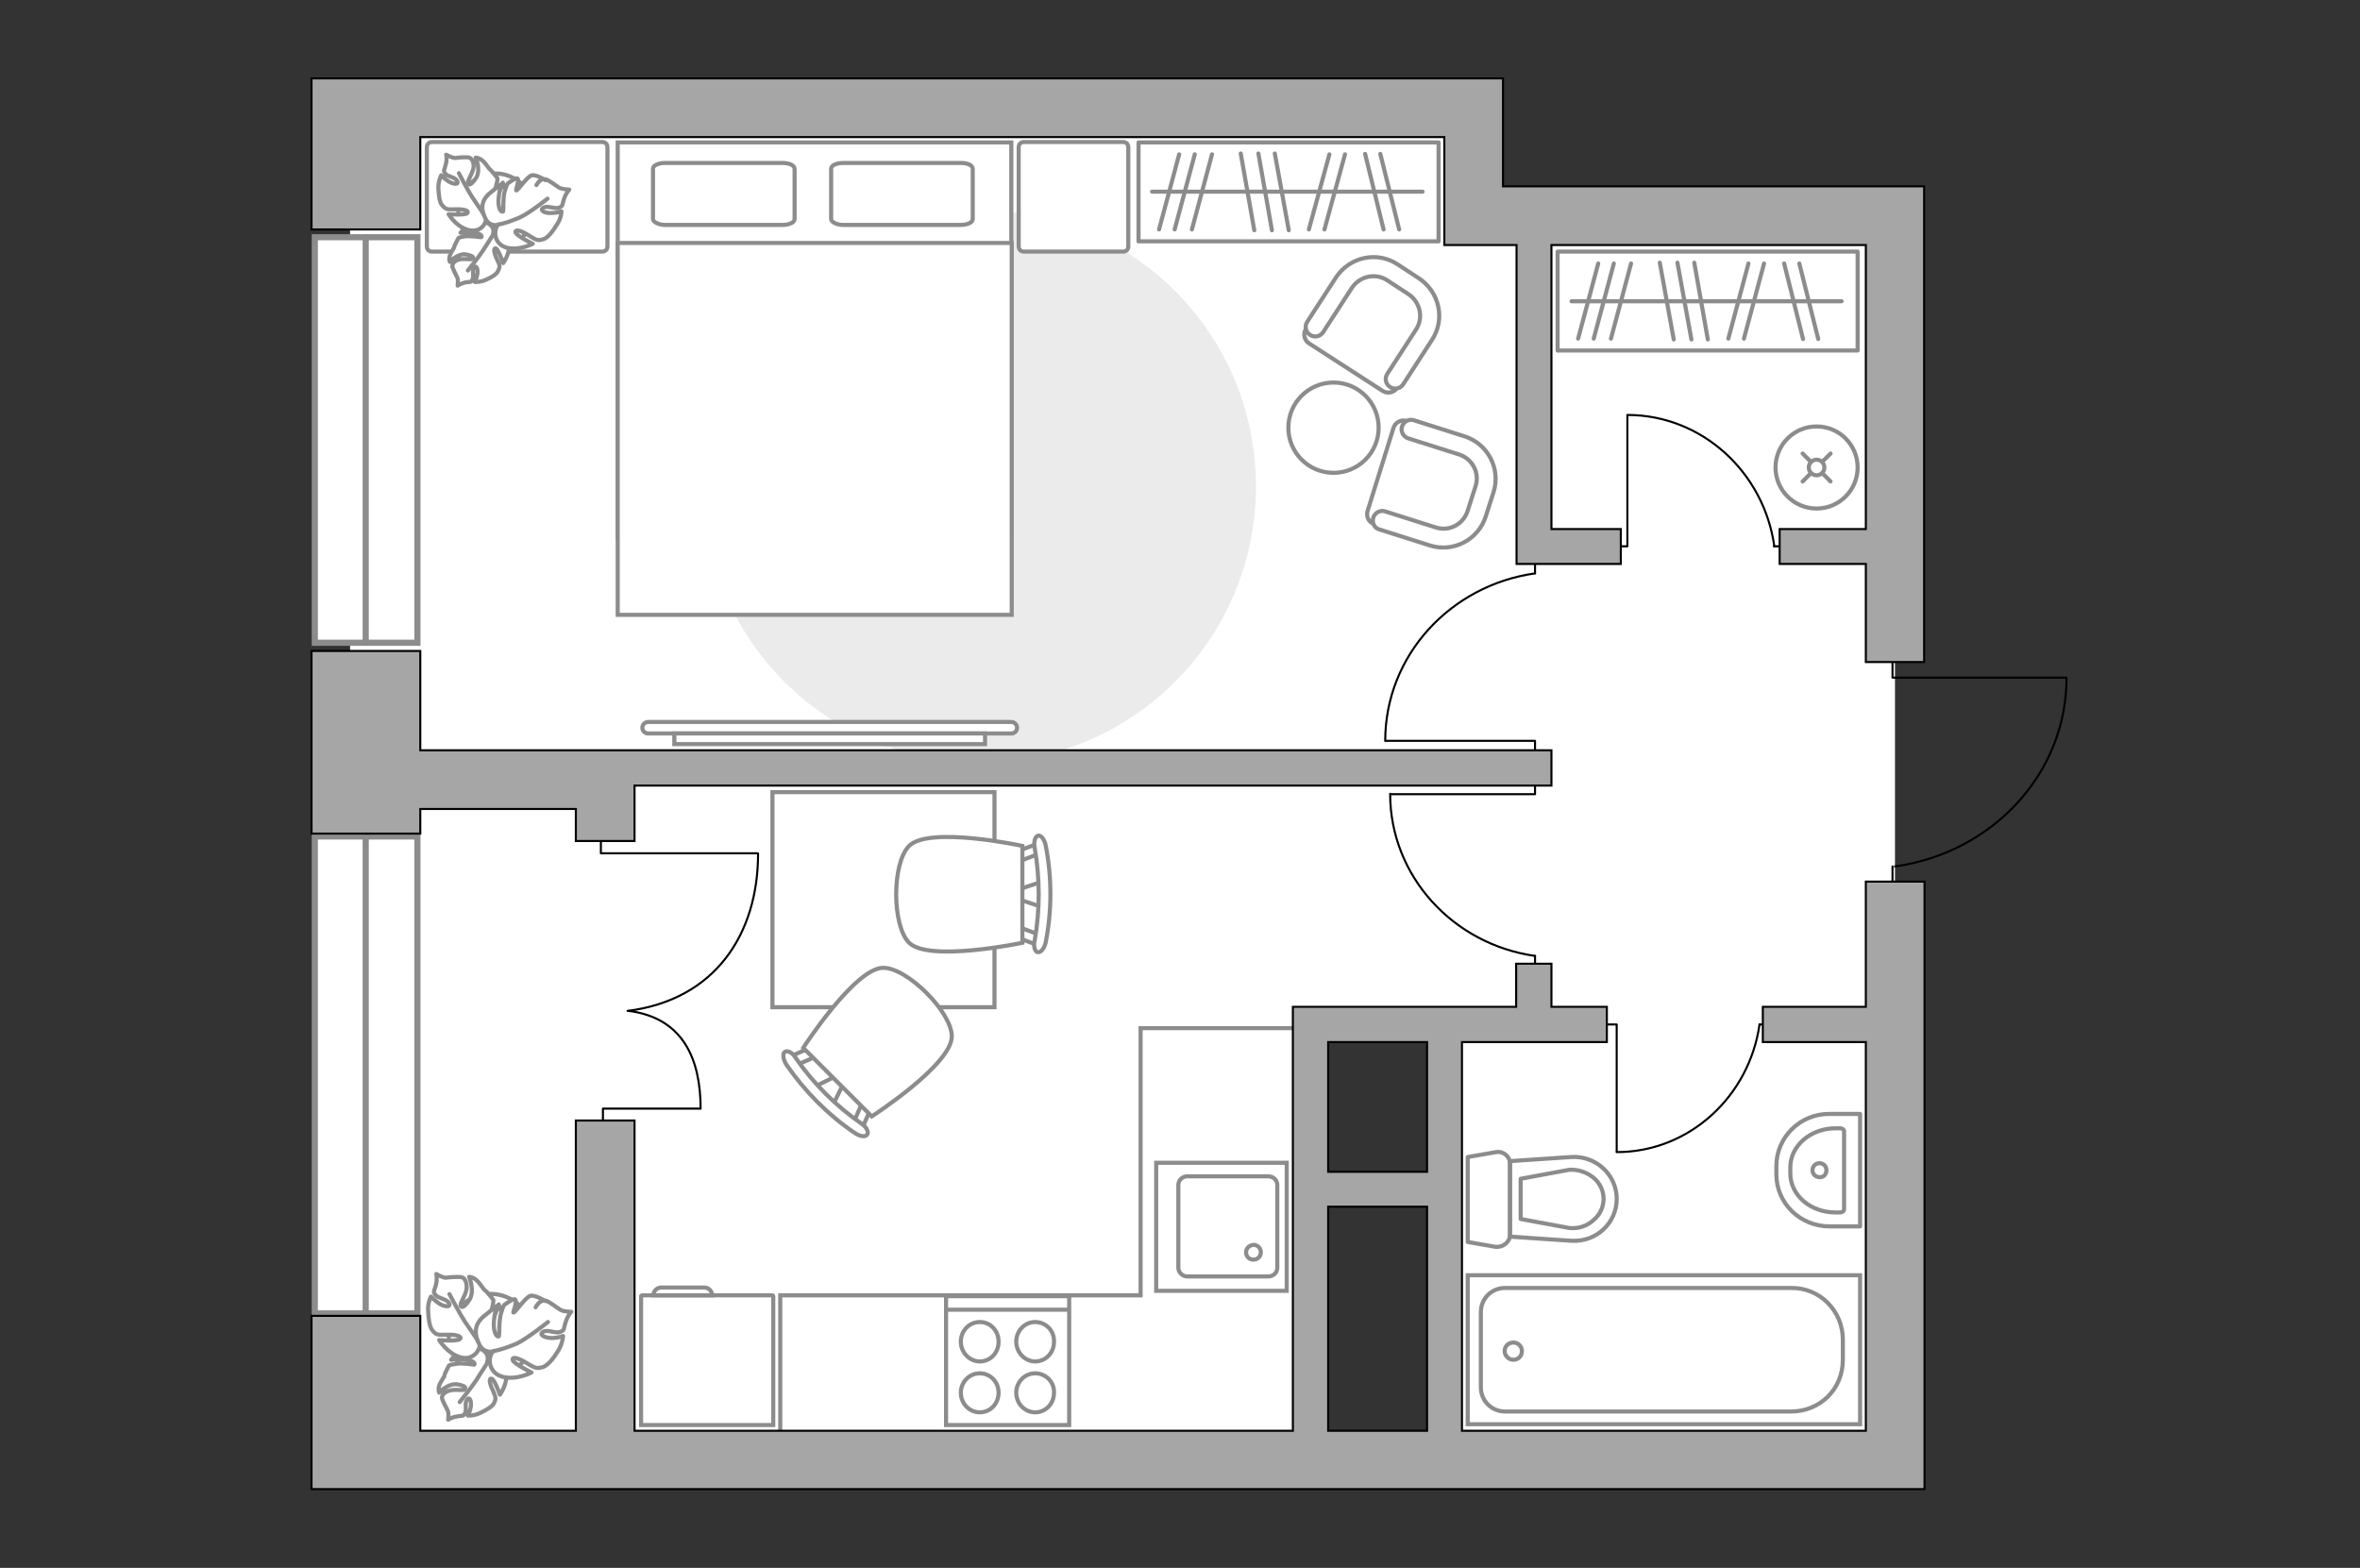<?xml version="1.0" encoding="utf-8"?>
<!-- Generator: Adobe Illustrator 24.1.2, SVG Export Plug-In . SVG Version: 6.00 Build 0)  -->
<svg version="1.1" id="Слой_1" xmlns="http://www.w3.org/2000/svg" xmlns:xlink="http://www.w3.org/1999/xlink" x="0px" y="0px"
	 viewBox="0 0 575 382" style="enable-background:new 0 0 575 382;" xml:space="preserve">
<rect x="0" y="0" width="575" height="382" fill="#333333" stroke="none"/>
<style type="text/css">
	.st0{fill:#FFFFFF;}
	.st1{fill:none;stroke:#8C8C8C;stroke-linecap:round;stroke-linejoin:round;stroke-miterlimit:10;}
	.st2{fill:none;stroke:#000000;stroke-width:0.5;stroke-linecap:round;stroke-linejoin:round;stroke-miterlimit:10;}
	.st3{fill:#FFFFFF;stroke:#8C8C8C;stroke-width:1;stroke-linecap:round;stroke-miterlimit:10;}
	.st4{fill:none;stroke:#8C8C8C;stroke-linecap:round;stroke-miterlimit:10;}
	.st5{fill:#FFFFFF;stroke:#8C8C8C;stroke-linecap:round;stroke-miterlimit:10;}
	.st6{fill:none;stroke:#8C8C8C;stroke-miterlimit:10;}
	.st7{fill:#EBEBEB;}
	.st8{fill:#FFFFFF;stroke:#8C8C8C;stroke-miterlimit:10;}
	.st9{fill:#FFFFFF;stroke:#8C8C8C;stroke-linecap:round;stroke-linejoin:round;stroke-miterlimit:10;}
	.st10{fill:#FFFFFF;stroke:#8C8C8C;stroke-width:1;stroke-miterlimit:10;}
	.st11{fill:#FFFFFF;stroke:#8C8C8C;stroke-width:1.5;stroke-linecap:round;stroke-miterlimit:10;}
	.st12{fill:none;stroke:#8C8C8C;stroke-width:1.5;stroke-linecap:round;stroke-miterlimit:10;}
	.st13{fill:#A6A6A6;stroke:#000000;stroke-width:0.5;stroke-miterlimit:10;}
</style>
<g id="bg_1_">
	<rect x="85.3" y="26.3" class="st0" width="232.3" height="327.2"/>
	<rect x="353.2" y="52.6" class="st0" width="108.5" height="303.2"/>
	<rect x="286.2" y="28.6" class="st0" width="74.7" height="221.1"/>
</g>
<g id="furniture_1_">
	<g>
		<rect x="379.5" y="61.3" class="st1" width="73.1" height="24.1"/>
		<line class="st1" x1="404.4" y1="64" x2="407.8" y2="82.7"/>
		<line class="st1" x1="408.7" y1="64" x2="412.1" y2="82.7"/>
		<line class="st1" x1="412.8" y1="64" x2="416.1" y2="82.7"/>
		<line class="st1" x1="426" y1="64.2" x2="421.1" y2="82.5"/>
		<line class="st1" x1="429.8" y1="64.2" x2="424.9" y2="82.5"/>
		<line class="st1" x1="389.4" y1="64.2" x2="384.5" y2="82.5"/>
		<line class="st1" x1="393.2" y1="64.2" x2="388.3" y2="82.5"/>
		<line class="st1" x1="397.4" y1="64.2" x2="392.5" y2="82.5"/>
		<line class="st1" x1="434.7" y1="64.2" x2="439.3" y2="82.6"/>
		<line class="st1" x1="438.4" y1="64.2" x2="443" y2="82.6"/>
		<line class="st1" x1="382.9" y1="73.4" x2="448.7" y2="73.4"/>
	</g>
	<g id="Group_31_2_">
		<path id="Vector_149_2_" class="st2" d="M393.9,280.6v-31h-3.2"/>
		<path id="Vector_150_2_" class="st2" d="M432,249.6h-3.3"/>
		<path id="Vector_151_2_" class="st2" d="M428.7,249.6c-2.5,17.5-17.1,31.1-34.8,31.1"/>
	</g>
	<g id="Group_31_1_">
		<path id="Vector_149_1_" class="st2" d="M338.8,193.5H374v-3.6"/>
		<path id="Vector_150_1_" class="st2" d="M374,236.6v-3.7"/>
		<path id="Vector_151_1_" class="st2" d="M374,232.9c-19.9-2.8-35.3-19.4-35.3-39.5"/>
	</g>
	<g id="Group_31_3_">
		<path id="Vector_149_3_" class="st2" d="M337.6,180.5H374v3.7"/>
		<path id="Vector_150_3_" class="st2" d="M374,135.9v3.8"/>
		<path id="Vector_151_3_" class="st2" d="M374,139.7c-20.6,2.9-36.5,20-36.5,40.8"/>
	</g>
	<g id="Group_31_4_">
		<path id="Vector_149_4_" class="st2" d="M396.5,101.2v31.9h-3.3"/>
		<path id="Vector_150_4_" class="st2" d="M435.6,133.1h-3.4"/>
		<path id="Vector_151_4_" class="st2" d="M432.3,133.1c-2.5-18-17.6-32-35.8-32"/>
	</g>
	<g>
		<ellipse class="st3" cx="442.6" cy="113.9" rx="10" ry="10"/>
		<line class="st4" x1="439.2" y1="110.5" x2="441.2" y2="112.5"/>
		<circle class="st5" cx="442.6" cy="113.9" r="1.9"/>
		<line class="st4" x1="444" y1="115.3" x2="446" y2="117.3"/>
		<line class="st4" x1="439.2" y1="117.3" x2="441.2" y2="115.3"/>
		<line class="st4" x1="444" y1="112.5" x2="446" y2="110.5"/>
	</g>
	<g>
		<path id="Vector_8_1_" class="st6" d="M156.5,315.6h31.7c0.1,0,0.2,0.1,0.2,0.2v31.4h-32.2v-31.4
			C156.3,315.7,156.3,315.6,156.5,315.6z"/>
		<path id="Vector_9_1_" class="st6" d="M173.5,315.6h-14.3c0-1.1,0.9-1.9,1.9-1.9h10.5C172.6,313.7,173.5,314.5,173.5,315.6z"/>
	</g>
	<polyline class="st6" points="317.2,250.5 277.9,250.5 277.9,315.6 190.1,315.6 190.1,352.7 	"/>
	<g>
		<g>
			<polyline class="st2" points="170.6,270.1 146.9,270.1 146.9,274.7 			"/>
			<path class="st2" d="M153.2,246.3c13.2,1.7,17.5,11.7,17.5,23.8"/>
		</g>
		<g>
			<polyline class="st2" points="184.6,207.9 146.4,207.9 146.4,202.5 			"/>
			<path class="st2" d="M152.9,246.3c21.4-2.7,31.8-18.8,31.8-38.3"/>
		</g>
	</g>
	<path id="Vector_3_" class="st7" d="M238.7,51.2c37.2,0,67.3,30.1,67.3,67.3s-30.1,67.3-67.3,67.3s-67.3-30.1-67.3-67.3
		S201.5,51.2,238.7,51.2z"/>
	<g>
		<path id="Vector_98_1_" class="st8" d="M150.5,130.8h95.9V34.7h-95.9V130.8z"/>
		<path id="Vector_99_1_" class="st8" d="M246.4,149.8h-95.9V59.2h84.6h11.4v12.3v78.3H246.4z"/>
		<path id="Vector_100_1_" class="st1" d="M190.6,39.7h-28.5c-1.7,0-3,0.6-3,1.4v12.3c0,0.7,1.4,1.4,3,1.4h28.5c1.7,0,3-0.6,3-1.4
			V41.1C193.5,40.2,192.2,39.7,190.6,39.7z"/>
		<path id="Vector_101_1_" class="st1" d="M234,39.7h-28.5c-1.7,0-3,0.6-3,1.4v12.3c0,0.7,1.4,1.4,3,1.4H234c1.7,0,3-0.6,3-1.4V41.1
			C236.9,40.2,235.7,39.7,234,39.7z"/>
	</g>
	<path id="Vector_5_6_" class="st9" d="M274.9,60V35.9c0-0.8-0.5-1.3-1.3-1.3h-24.1c-0.8,0-1.3,0.5-1.3,1.3V60
		c0,0.8,0.5,1.3,1.3,1.3h24.1C274.4,61.3,274.9,60.8,274.9,60z"/>
	<path id="Vector_5_5_" class="st9" d="M148,60V35.9c0-0.8-0.5-1.3-1.3-1.3h-41.4c-0.8,0-1.3,0.5-1.3,1.3V60c0,0.8,0.5,1.3,1.3,1.3
		h41.4C147.5,61.3,148,60.8,148,60z"/>
	<g>
		<path class="st8" d="M157.9,178.7c-0.7,0-1.4-0.6-1.4-1.4c0-0.7,0.6-1.4,1.4-1.4h88.5c0.7,0,1.4,0.6,1.4,1.4s-0.6,1.4-1.4,1.4
			H157.9z"/>
		<rect x="164.3" y="178.7" class="st8" width="75.7" height="2.6"/>
	</g>
	<g>
		<rect x="277.4" y="34.7" class="st1" width="73.1" height="24.1"/>
		<line class="st1" x1="302.3" y1="37.4" x2="305.6" y2="56.1"/>
		<line class="st1" x1="306.6" y1="37.4" x2="309.9" y2="56.1"/>
		<line class="st1" x1="310.6" y1="37.4" x2="314" y2="56.1"/>
		<line class="st1" x1="323.9" y1="37.6" x2="318.9" y2="55.9"/>
		<line class="st1" x1="327.7" y1="37.6" x2="322.7" y2="55.9"/>
		<line class="st1" x1="287.3" y1="37.6" x2="282.4" y2="55.9"/>
		<line class="st1" x1="291.1" y1="37.6" x2="286.2" y2="55.9"/>
		<line class="st1" x1="295.3" y1="37.6" x2="290.4" y2="55.9"/>
		<line class="st1" x1="332.6" y1="37.5" x2="337.1" y2="55.9"/>
		<line class="st1" x1="336.3" y1="37.5" x2="340.9" y2="55.9"/>
		<line class="st1" x1="280.7" y1="46.7" x2="346.6" y2="46.7"/>
	</g>
	<g>
		<path id="Vector_60_2_" class="st8" d="M117.3,59.8c-4.7-1.9-6.9-7.3-4.9-11.9c1.9-4.7,7.3-6.9,11.9-4.9c4.7,1.9,6.9,7.3,4.9,11.9
			C127.3,59.5,121.9,61.7,117.3,59.8z"/>
		<path class="st9" d="M120.1,57.1c0,0,0.6-1.5-0.9-2.5s-3.2-1.5-5,0.2c-1.9,1.7-2,1.9-2,1.9s2.7-0.3,4,0.1c1.4,0.4,1.2,1,1,1
			c-0.1,0-2.7-0.4-4-0.2s-1.5,0.4-1.5,0.4s-1,1.8-1,2.1s-0.9,1.4-1.1,2.2c-0.3,0.9,0,1.5,0,1.5s2-2.2,4-1.8s1.8,0.9,1.5,1.1
			c-0.4,0.2-2.4-0.2-3.5,0.2s-1.4,1.1-1.4,1.6c0.1,0.6,1,2.2,1.2,2.7c0.3,0.5,0.1,2,0.1,2s0.7-0.5,1.9-0.8c1.3-0.2,1.3,0.1,1.7-0.7
			c0.5-0.8-0.2-2.2,0.4-2.9c0.6-0.8,1,0.5,0.8,1.6s-0.6,1.9-0.6,1.9s1.3,0.1,2.6-0.5c1.4-0.6,2.8-1.4,3.1-2.3
			c0.4-0.9,0.5-1.1-0.3-2.7c-0.8-1.7-0.9-2.8-0.3-2.7c0.6,0.2,1.8,3.6,1.8,3.6s1.8-2.4,1.4-5C123.8,56.7,121.1,56.4,120.1,57.1z"/>
		<path class="st1" d="M114,65.9c0,0,2.6-3.2,3.7-4.9c0.7-1.1,2-3.1,2.5-3.9c0.8-1.2,1.1-2.6,1.2-4.1"/>
		<path class="st9" d="M118.4,52.8c0,0,1.3,1.3,3.1,0.2c1.8-1.1,3.1-2.7,2.1-5.5s-1.1-3-1.1-3s-0.9,3-2,4.3s-1.6,0.8-1.6,0.6
			s1.7-2.7,2-4.2c0.4-1.5,0.3-1.8,0.3-1.8s-1.5-1.9-1.8-2.1c-0.3-0.2-1.1-1.6-1.9-2.2c-0.8-0.7-1.6-0.7-1.6-0.7s1.4,3.1,0,5.1
			s-1.8,1.5-1.9,1s1.3-2.5,1.4-3.9c0-1.4-0.5-2-1.1-2.2s-2.8,0-3.4,0.1c-0.7,0-2.2-0.8-2.2-0.8s0.3,1-0.1,2.4
			c-0.3,1.4-0.7,1.3-0.1,2.2c0.6,0.8,2.4,0.8,2.9,1.8s-1,0.8-2.1,0.1s-1.8-1.5-1.8-1.5s-0.7,1.3-0.7,3c0.1,1.7,0.2,3.6,1,4.4
			c0.8,0.8,0.9,1,3.1,0.9c2.1-0.1,3.4,0.3,3,0.9c-0.4,0.6-4.6,0.3-4.6,0.3s1.8,3,4.7,3.8C117.2,56.9,118.7,54.2,118.4,52.8z"/>
		<path class="st1" d="M111.8,42.2c0,0,2.2,4.3,3.5,6.2c0.8,1.2,2.4,3.5,3,4.5c0.9,1.4,2.3,2.4,3.8,3.1"/>
		<g>
			<path class="st9" d="M130.7,45.1c0.7-1.3,1.6-1.6,2.3-1.4c0.7,0.2,2.6,1.6,3.2,2s2.5,0.5,2.5,0.5s-0.8,0.8-1.3,2.3
				s-0.1,1.6-1.2,2.1c-1.1,0.4-2.7-0.6-3.8,0c-1.1,0.7,0.5,1.4,1.9,1.3c1.4,0,2.5-0.4,2.5-0.4s0,1.6-1.1,3.2c-1,1.6-2.2,3.3-3.4,3.6
				c-1.1,0.3-1.4,0.4-3.4-0.9c-2-1.3-3.4-1.6-3.3-0.8s4.2,2.8,4.2,2.8s-3.4,1.8-6.5,0.9c-3.1-1-3-4.3-2-5.5c0,0-2,0.5-3-1.5
				s-1.4-4.2,1.1-6.3c2.5-2,2.7-2.1,2.7-2.1s-0.9,3.3-0.6,5.1s1,1.6,1.1,1.5c0.1-0.2-0.1-3.4,0.4-5s0.7-1.8,0.7-1.8s2-1.5,2.4-1.2
				c0.5,0.5-0.6,2.9-0.3,2.9c0.4,0,2.7-3.5,3.8-3.7c1.1-0.2,3.3,1.2,3.3,1.2"/>
			<path class="st1" d="M133.4,48.4c0,0-4.5,3.6-6.8,4.6c-1.5,0.6-3.6,1.5-5.3,1.7"/>
		</g>
	</g>
	<g>
		<path id="Vector_60_3_" class="st8" d="M115.6,334.8c-5.2-2.1-7.6-8.1-5.5-13.3c2.1-5.2,8.1-7.6,13.3-5.5s7.6,8.1,5.5,13.3
			C126.7,334.5,120.8,336.9,115.6,334.8z"/>
		<path class="st9" d="M118.7,331.8c0,0,0.7-1.7-1-2.8s-3.5-1.7-5.6,0.2c-2.1,1.9-2.2,2.1-2.2,2.1s3-0.4,4.5,0.1s1.3,1.1,1.1,1.1
			c-0.1,0-3-0.5-4.4-0.2c-1.5,0.2-1.7,0.4-1.7,0.4s-1.1,2-1.1,2.4s-1,1.5-1.3,2.5c-0.3,0.9,0,1.7,0,1.7s2.2-2.4,4.5-2s2,1,1.6,1.3
			c-0.4,0.2-2.7-0.2-3.9,0.3c-1.2,0.5-1.6,1.2-1.5,1.8c0.1,0.6,1.1,2.4,1.4,3s0.1,2.2,0.1,2.2s0.8-0.6,2.2-0.8
			c1.4-0.3,1.4,0.1,1.9-0.8s-0.2-2.4,0.5-3.3s1.1,0.6,0.9,1.8c-0.2,1.2-0.7,2.1-0.7,2.1s1.4,0.1,2.9-0.6s3.1-1.6,3.5-2.5
			s0.5-1.2-0.3-3c-0.9-1.8-1-3.1-0.3-2.9s2,3.9,2,3.9s2-2.7,1.5-5.5C122.8,331.3,119.9,331,118.7,331.8z"/>
		<path class="st1" d="M112,341.6c0,0,2.9-3.6,4.1-5.4c0.7-1.2,2.2-3.4,2.8-4.4c0.8-1.3,1.3-2.9,1.3-4.5"/>
		<path class="st9" d="M116.9,327c0,0,1.5,1.5,3.5,0.2s3.5-3,2.3-6.1c-1.1-3.1-1.2-3.3-1.2-3.3s-1,3.4-2.2,4.8s-1.8,0.9-1.7,0.7
			c0-0.2,1.9-3,2.3-4.6c0.4-1.7,0.3-2,0.3-2s-1.6-2.1-2-2.3c-0.4-0.2-1.2-1.7-2.1-2.5s-1.8-0.8-1.8-0.8s1.5,3.5,0,5.7
			s-2,1.7-2.1,1.2c-0.1-0.6,1.5-2.8,1.5-4.3s-0.5-2.3-1.2-2.5s-3.1,0-3.8,0.1s-2.4-0.9-2.4-0.9s0.3,1.1-0.1,2.7s-0.8,1.5-0.1,2.4
			c0.7,0.9,2.7,0.9,3.3,2c0.6,1.1-1.2,0.9-2.4,0.1c-1.2-0.8-2-1.7-2-1.7s-0.8,1.4-0.7,3.4c0.1,1.9,0.3,4,1.1,4.9
			c0.8,0.9,1,1.1,3.4,1s3.8,0.4,3.3,1c-0.5,0.7-5.1,0.3-5.1,0.3s2,3.3,5.2,4.2C115.5,331.6,117.2,328.6,116.9,327z"/>
		<path class="st1" d="M109.5,315.3c0,0,2.5,4.8,3.9,6.9c0.9,1.3,2.7,3.9,3.4,5c1.1,1.5,2.5,2.7,4.2,3.5"/>
		<g>
			<path class="st9" d="M130.5,318.5c0.8-1.4,1.7-1.8,2.5-1.6c0.8,0.2,2.8,1.8,3.5,2.2c0.7,0.5,2.7,0.5,2.7,0.5s-0.9,0.9-1.4,2.6
				c-0.6,1.7-0.1,1.8-1.3,2.3s-3-0.7-4.2,0s0.6,1.5,2.1,1.5c1.6,0,2.8-0.5,2.8-0.5s-0.1,1.8-1.2,3.6s-2.5,3.6-3.8,4
				c-1.3,0.3-1.6,0.4-3.7-0.9s-3.7-1.8-3.6-0.9s4.6,3.1,4.6,3.1s-3.7,2-7.2,1c-3.5-1.1-3.4-4.8-2.2-6.1c0,0-2.2,0.5-3.3-1.7
				c-1.1-2.3-1.6-4.7,1.2-7c2.8-2.3,3-2.4,3-2.4s-1,3.7-0.6,5.7s1.1,1.8,1.2,1.6c0.1-0.2-0.1-3.8,0.5-5.6c0.5-1.8,0.8-2,0.8-2
				s2.3-1.7,2.6-1.3c0.6,0.6-0.6,3.2-0.4,3.2c0.5,0,3-3.9,4.2-4.1c1.2-0.2,3.6,1.3,3.6,1.3"/>
			<path class="st1" d="M133.5,322.1c0,0-5,4-7.5,5.2c-1.6,0.7-4,1.6-5.9,1.9"/>
		</g>
	</g>
	<g>
		<path id="Vector_37_7_" class="st8" d="M336.8,95.2L319,83.7c-1.2-0.7-1.6-2.4-0.8-3.6l7.9-12.3c2.9-4.5,8.9-5.7,13.4-2.8l5.9,3.8
			c4.5,2.9,5.7,8.9,2.9,13.4l-7.9,12.3C339.6,95.7,338,96,336.8,95.2z"/>
		<path id="Vector_38_7_" class="st8" d="M338.7,94.3c-1.1-0.7-1.4-2.1-0.7-3.2l7-10.8c1.9-2.9,1-6.7-1.8-8.6l-5.2-3.4
			c-2.9-1.9-6.7-1-8.6,1.8l-7,10.8c-0.7,1.1-2.1,1.4-3.2,0.7c-1.1-0.7-1.4-2.1-0.7-3.2l7-10.8c3.3-5,10-6.5,15-3.2l5.2,3.4
			c5,3.3,6.5,10,3.2,15l-7,10.8C341.2,94.7,339.8,95,338.7,94.3z"/>
	</g>
	<g>
		<path id="Vector_37_4_" class="st8" d="M333.2,124.5l6.3-20.2c0.4-1.4,1.9-2.2,3.3-1.7l14,4.4c5.1,1.6,7.9,7,6.3,12.1l-2.1,6.7
			c-1.6,5.1-7,7.9-12.1,6.3l-14-4.4C333.5,127.3,332.8,125.9,333.2,124.5z"/>
		<path id="Vector_38_3_" class="st8" d="M334.6,126.1c0.4-1.2,1.7-1.9,2.9-1.5l12.3,3.9c3.3,1.1,6.8-0.8,7.8-4.1l1.9-5.9
			c1.1-3.3-0.8-6.8-4.1-7.8l-12.3-3.9c-1.2-0.4-1.9-1.7-1.5-2.9c0.4-1.2,1.7-1.9,2.9-1.5l12.3,3.9c5.7,1.8,8.9,7.9,7.1,13.6
			l-1.9,5.9c-1.8,5.7-7.9,8.9-13.6,7.1l-12.3-3.9C334.9,128.7,334.2,127.4,334.6,126.1z"/>
	</g>
	<ellipse class="st10" cx="324.9" cy="104.2" rx="11" ry="11"/>
	<path id="Vector_35_1_" class="st8" d="M188.2,193h54.1v52.4h-43.7h-10.4V193z"/>
	<g id="Group_2_6_">
		<g id="Group_3_6_">
			<path id="Vector_10_6_" class="st8" d="M253.9,221l-6.6-2.2V217l6.6-2.2V221z"/>
		</g>
		<g id="Group_4_6_">
			<path id="Vector_11_6_" class="st8" d="M247.5,208.5c0-0.6,0.3-1.1,0.7-1.2l5.3-2c0.5-0.2,1,0.2,1.1,0.9s-0.2,1.5-0.6,1.5l-5.3,2
				c-0.5,0.2-1-0.2-1.1-0.9C247.5,208.7,247.5,208.7,247.5,208.5z"/>
		</g>
		<g id="Group_5_6_">
			<path id="Vector_12_6_" class="st8" d="M247.5,227.2c0-0.1,0-0.2,0-0.3c0.1-0.7,0.6-1.1,1.1-0.9l5.3,2c0.5,0.2,0.8,0.9,0.6,1.6
				c-0.1,0.7-0.6,1.1-1.1,0.9l-5.3-2C247.8,228.3,247.5,227.8,247.5,227.2z"/>
		</g>
		<path id="Vector_13_6_" class="st8" d="M221.5,229.7c-4.2-4.2-4.2-19.4,0-23.6c4.9-4.9,27.6,0,27.6,0v23.6
			C249.1,229.7,226.4,234.5,221.5,229.7z"/>
		<path id="Vector_14_6_" class="st8" d="M252.1,229.1c1.3-7.4,1.3-15,0-22.5c-0.3-1.5,0.1-2.8,0.8-3s1.6,0.9,1.9,2.5
			c1.5,7.7,1.5,15.7,0,23.4c-0.3,1.5-1.2,2.6-1.9,2.5C252.2,232,251.7,230.6,252.1,229.1z"/>
	</g>
	<g id="Group_2_1_">
		<g id="Group_3_1_">
			<path id="Vector_10_1_" class="st8" d="M198.4,264.8l6.3-3.1l1.3,1.3l-3.1,6.3L198.4,264.8z"/>
		</g>
		<g id="Group_4_1_">
			<path id="Vector_11_1_" class="st8" d="M211.7,269.1c0.4,0.4,0.6,1,0.3,1.4l-2.3,5.2c-0.2,0.5-0.8,0.6-1.4,0.1
				c-0.6-0.4-0.9-1.2-0.7-1.5l2.3-5.2c0.2-0.5,0.8-0.6,1.4-0.1C211.6,269,211.6,269,211.7,269.1z"/>
		</g>
		<g id="Group_5_1_">
			<path id="Vector_12_1_" class="st8" d="M198.5,255.9c0.1,0.1,0.1,0.1,0.2,0.2c0.4,0.6,0.4,1.2-0.1,1.4l-5.2,2.3
				c-0.5,0.2-1.2-0.1-1.6-0.7c-0.4-0.6-0.4-1.2,0.1-1.4l5.2-2.3C197.5,255.3,198.1,255.5,198.5,255.9z"/>
		</g>
		<path id="Vector_13_1_" class="st8" d="M215.2,235.8c5.9,0,16.7,10.8,16.7,16.7c0,6.9-19.5,19.5-19.5,19.5l-16.7-16.7
			C195.7,255.3,208.3,235.8,215.2,235.8z"/>
		<path id="Vector_14_1_" class="st8" d="M193.9,257.8c4.3,6.2,9.7,11.6,15.9,15.9c1.3,0.8,1.9,2.1,1.5,2.7
			c-0.4,0.7-1.8,0.5-3.1-0.4c-6.5-4.4-12.1-10.1-16.6-16.6c-0.8-1.3-1-2.7-0.4-3.1C191.8,255.8,193.2,256.5,193.9,257.8z"/>
	</g>
</g>
<g id="windows_1_">
	<g>
		<rect x="76.7" y="57.8" class="st11" width="25" height="98.8"/>
		<line class="st12" x1="89.1" y1="57.8" x2="89.1" y2="156.6"/>
	</g>
	<g>
		<rect x="76.7" y="203.8" class="st11" width="25" height="116.2"/>
		<line class="st12" x1="89.1" y1="203.8" x2="89.1" y2="320"/>
	</g>
</g>
<g id="plan">
	<g>
		<g id="Group_27_1_">
			<path id="Vector_140_1_" class="st8" d="M281.7,314.5v-31.2h31.8v31.2H281.7z"/>
		</g>
		<path id="Vector_141_1_" class="st8" d="M311.2,288.7v20.2c0,1.2-1,2.1-2.2,2.1h-19.7c-1.2,0-2.2-1-2.2-2.1v-20.2
			c0-1.2,1-2.1,2.2-2.1H309C310.2,286.6,311.2,287.5,311.2,288.7z"/>
		<path id="Vector_139_1_" class="st8" d="M303.6,305.1c0,1.1,0.8,1.8,1.8,1.8s1.8-0.8,1.8-1.8s-0.8-1.8-1.8-1.8
			C304.3,303.4,303.6,304.2,303.6,305.1z"/>
	</g>
	<g>
		<path id="Vector_142_1_" class="st8" d="M230.5,347.2h30v-31.4h-30V347.2z"/>
		<g id="Group_28_1_">
			<g id="Group_29_1_">
				<path id="Vector_143_1_" class="st8" d="M252.2,334.6c-2.5,0-4.6,2.1-4.6,4.7c0,2.7,2.1,4.8,4.6,4.8c2.6,0,4.6-2.1,4.6-4.8
					C256.9,336.7,254.8,334.6,252.2,334.6z"/>
				<path id="Vector_144_1_" class="st8" d="M252.2,322.1c-2.5,0-4.6,2.1-4.6,4.8c0,2.6,2.1,4.8,4.6,4.8c2.6,0,4.6-2.1,4.6-4.8
					C256.9,324.2,254.8,322.1,252.2,322.1z"/>
			</g>
			<g id="Group_30_1_">
				<path id="Vector_145_1_" class="st8" d="M238.7,334.6c-2.5,0-4.6,2.1-4.6,4.7c0,2.7,2.1,4.8,4.6,4.8c2.6,0,4.6-2.1,4.6-4.8
					C243.3,336.7,241.3,334.6,238.7,334.6z"/>
				<path id="Vector_146_1_" class="st8" d="M238.7,322.1c-2.5,0-4.6,2.1-4.6,4.8c0,2.6,2.1,4.8,4.6,4.8c2.6,0,4.6-2.1,4.6-4.8
					S241.3,322.1,238.7,322.1z"/>
			</g>
		</g>
		<path id="Vector_147_1_" class="st8" d="M260.5,319.1h-29.6"/>
	</g>
	<g>
		<polyline class="st2" points="503.4,165.1 461.1,165.1 461.1,158.1 		"/>
		<line class="st2" x1="461.1" y1="216" x2="461.1" y2="211.1"/>
		<path class="st2" d="M461.7,211.1c23.7-3.3,41.8-22.6,41.8-45.9"/>
	</g>
	<g>
		<polygon class="st13" points="102.4,197.1 140.3,197.1 140.3,204.9 154.6,204.9 154.6,197.1 154.6,191.4 378,191.4 378,182.8 
			154.6,182.8 145.8,182.8 140.3,182.8 102.4,182.8 102.4,158.6 75.9,158.6 75.9,203.1 102.4,203.1 		"/>
		<polygon class="st13" points="460.8,45.4 454.6,45.4 366.2,45.4 366.2,19.1 361,19.1 351.9,19.1 102.4,19.1 89.1,19.1 75.9,19.1 
			75.9,55.9 102.4,55.9 102.4,33.4 351.9,33.4 351.9,45.4 351.9,58.1 351.9,59.7 369.5,59.7 369.5,128.9 369.5,133.2 369.5,137.4 
			394.9,137.4 394.9,128.9 378,128.9 378,59.7 454.6,59.7 454.6,128.9 433.6,128.9 433.6,137.4 454.6,137.4 454.6,161.3 
			468.8,161.3 468.8,45.4 		"/>
		<path class="st13" d="M454.6,245.3h-25.1v8.6h25.1v94.7h-98.4v-94.7h35.3v-8.6H378v-10.5h-8.6v10.5H315v2.3v6.2v31.6v8.6v54.6
			H154.6V273h-14.3v75.6h-37.9v-28H75.9v42.2h17.9h8.6h352.2h6.3h8v-148h-14.3V245.3z M323.6,253.9h24.1v31.6h-24.1V253.9z
			 M323.6,294h24.1v54.6h-24.1V294z"/>
	</g>
	<g id="Group_26_1_">
		<path id="Vector_130_1_" class="st1" d="M367.9,300.9v-17.4c0-1.7-1.6-3.1-3.4-2.8l-6.9,1.2v20.7l6.9,1.2
			C366.2,303.9,367.9,302.6,367.9,300.9z"/>
		<path id="Vector_131_1_" class="st1" d="M393.9,292.1c0-5.9-5.1-10.6-11.1-10.2l-14.9,1v18.4l14.9,1
			C388.9,302.7,393.9,298,393.9,292.1z"/>
		<path id="Vector_132_1_" class="st1" d="M370.5,287.2l11.9-2.2c2.1-0.1,4.2,0.6,5.8,1.9c1.6,1.3,2.5,3.2,2.5,5.2s-0.9,3.9-2.5,5.2
			c-1.5,1.4-3.6,2.1-5.8,1.9l-11.9-2.2V287.2z"/>
	</g>
	<g>
		<path id="Vector_133_1_" class="st1" d="M436.2,284.4v1.5c0,5.3,4.9,9.5,11,9.5h1.1c0.5,0,1-0.3,1-0.8v-18.9c0-0.5-0.4-0.8-1-0.8
			h-1.1C441.1,274.9,436.2,279.2,436.2,284.4z"/>
		<path id="Vector_134_1_" class="st1" d="M432.8,284.1v2c0,7.1,5.8,12.7,13,12.7h7.4v-27.4h-7.4
			C438.6,271.3,432.8,277.1,432.8,284.1z"/>
		<path class="st1" d="M445,285.1c0-1-0.8-1.7-1.7-1.7c-1,0-1.7,0.8-1.7,1.7c0,1,0.8,1.7,1.7,1.7C444.3,286.9,445,286.1,445,285.1z"
			/>
	</g>
	<g>
		<g>
			<path id="Vector_135_1_" class="st8" d="M453.2,347h-95.6v-36.3h95.6V347z"/>
			<path id="Vector_136_1_" class="st8" d="M449,326.4v4.9c0,7.3-5.7,12.6-12.6,12.6h-69.7c-3.3,0-5.9-2.6-5.9-5.9v-18.3
				c0-3.3,2.6-5.9,5.9-5.9h69.7C443.4,313.7,449,319.4,449,326.4z"/>
		</g>
		<path class="st8" d="M366.6,329.2c0-1.2,0.9-2.1,2.1-2.1s2.1,0.9,2.1,2.1s-0.9,2.1-2.1,2.1C367.6,331.3,366.6,330.3,366.6,329.2z"
			/>
	</g>
</g>
<g id="points">
	<path id="r_1_" class="st1" d="M195.3,107.2"/>
	<path id="b" class="st1" d="M122.2,249.6"/>
	<path id="k_1_" class="st1" d="M242.3,292.1"/>
	<path id="s_00000043452707845120045210000007268918312916359855_" class="st1" d="M410.4,295.4"/>
	<path id="h_00000053515182544796624550000011899229686676332427_" class="st1" d="M416.6,191"/>
	<path id="g" class="st1" d="M426.7,96.6"/>
</g>
</svg>
